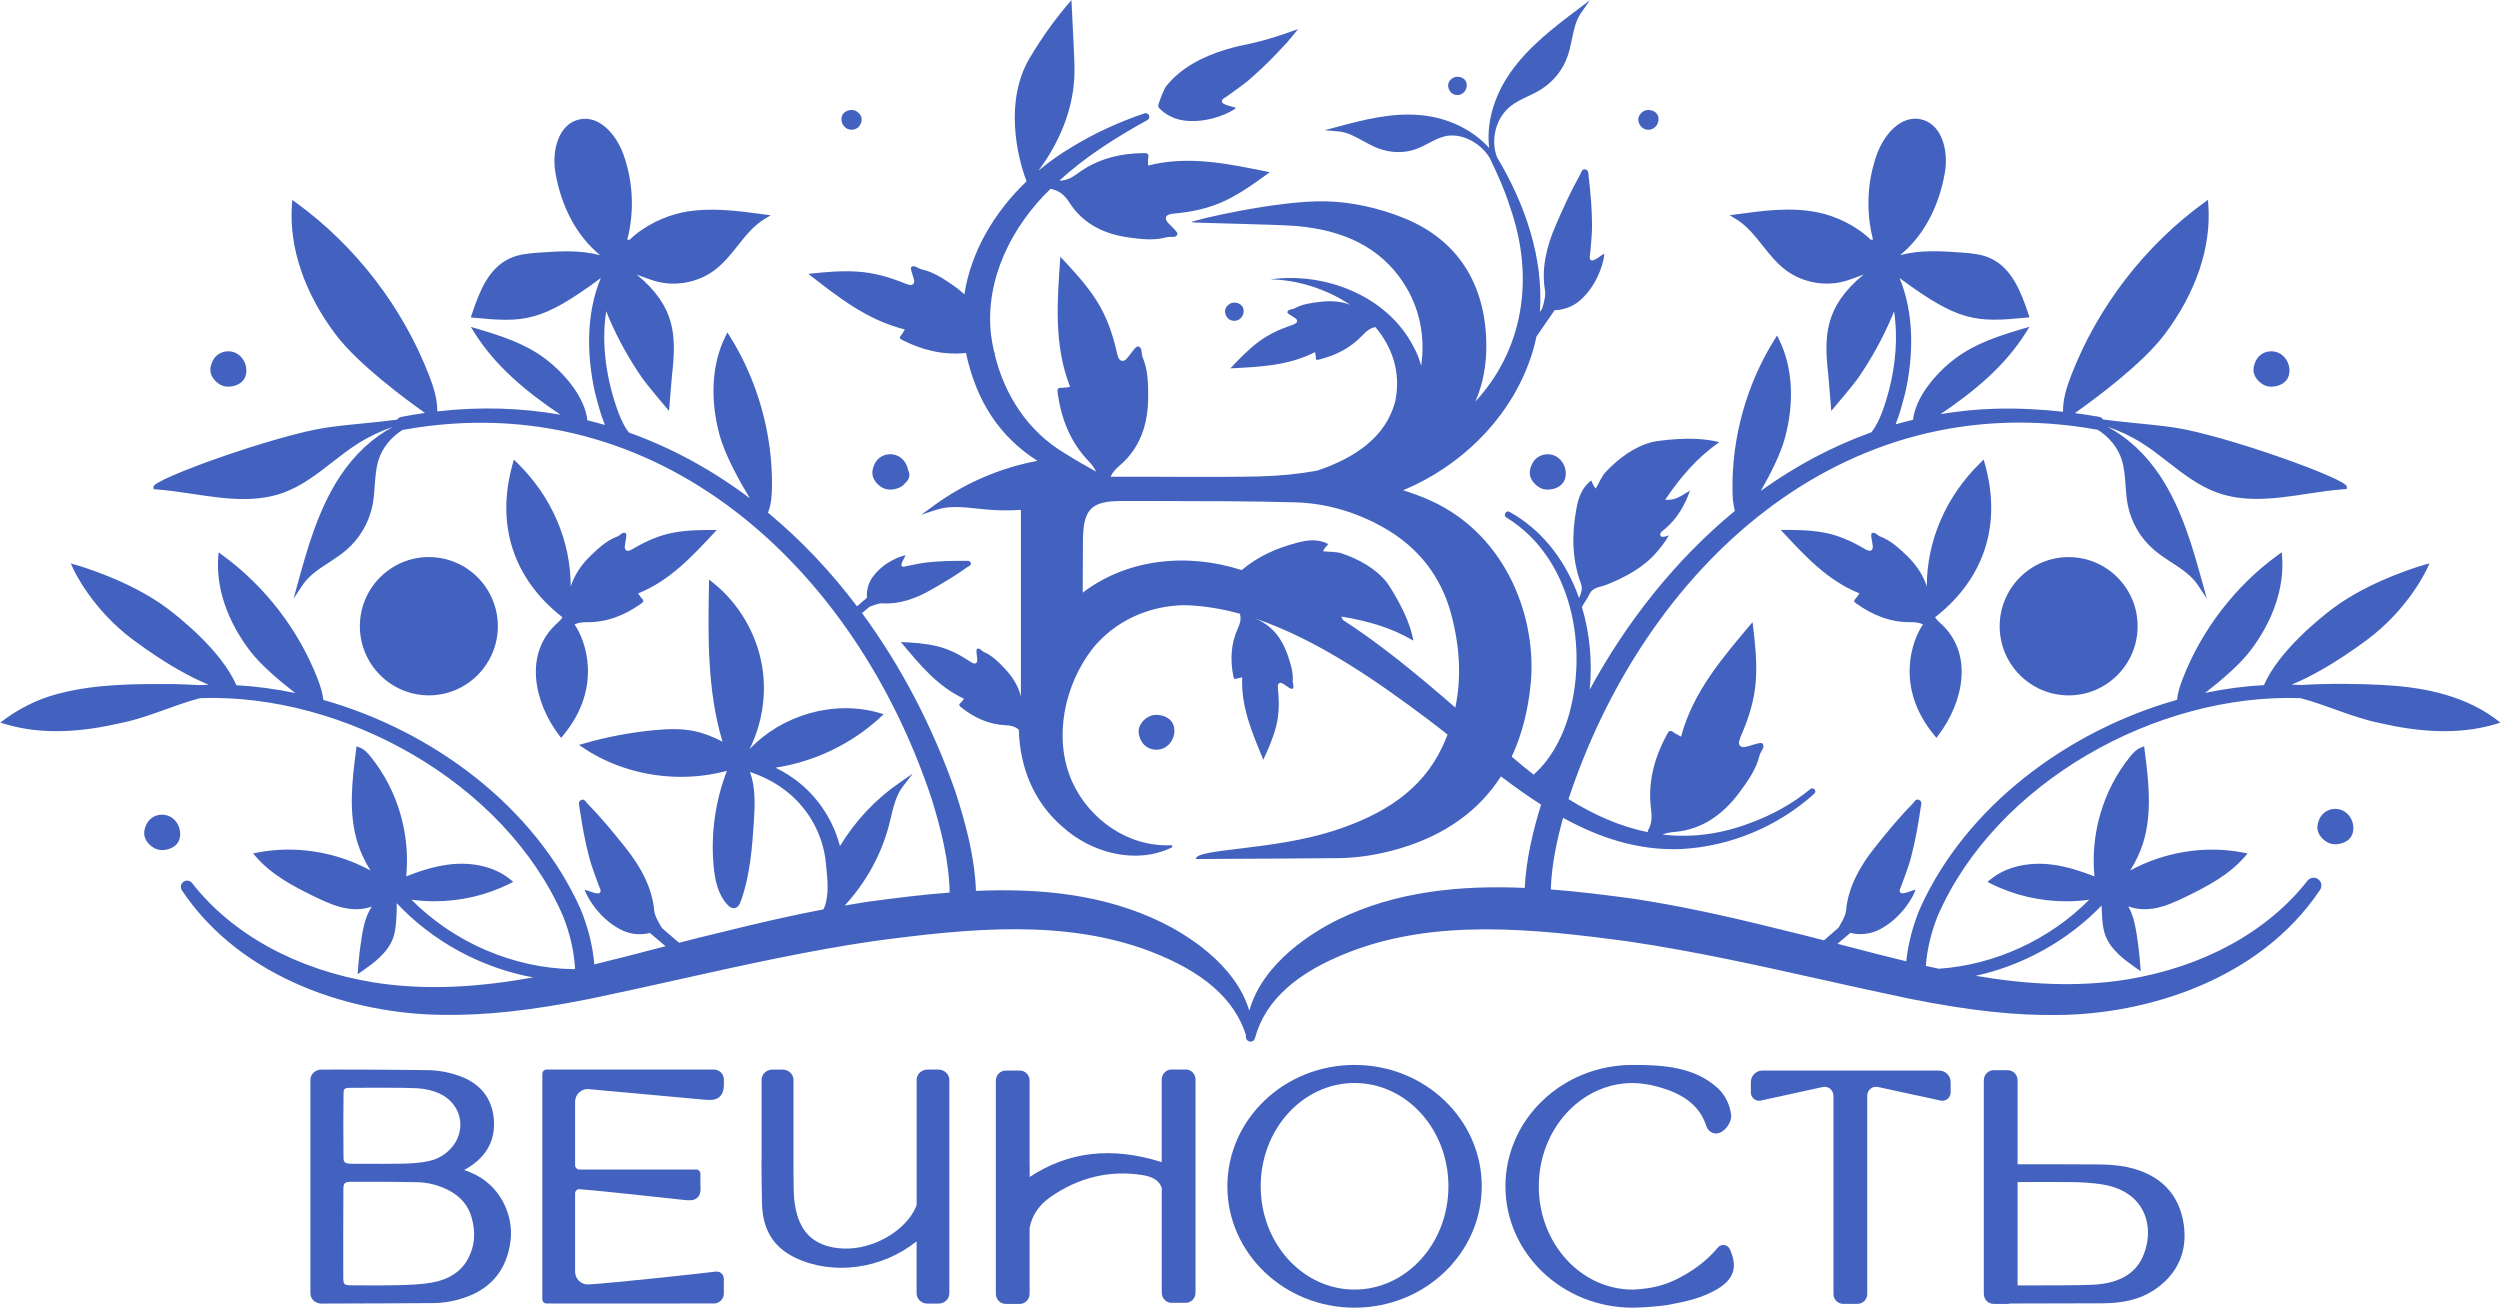 <?xml version="1.0" encoding="UTF-8"?> <svg xmlns="http://www.w3.org/2000/svg" width="130" height="68" viewBox="0 0 130 68" fill="none"> <g clip-path="url(#clip0_4_607)"> <path d="M75.453 4.811C75.539 4.897 75.661 4.942 75.785 4.942C75.858 4.942 75.932 4.925 75.996 4.892C76.165 4.808 76.276 4.62 76.272 4.425C76.271 4.344 76.251 4.269 76.213 4.206C76.153 4.109 76.051 4.039 75.922 4.008C75.796 3.978 75.684 3.988 75.588 4.034C75.448 4.102 75.297 4.263 75.302 4.452C75.302 4.508 75.316 4.566 75.337 4.627C75.365 4.698 75.405 4.76 75.453 4.809V4.811Z" fill="#4362BF"></path> <path d="M85.357 6.604C85.449 6.697 85.581 6.747 85.715 6.747C85.794 6.747 85.874 6.73 85.945 6.694C86.127 6.603 86.247 6.399 86.244 6.189C86.244 6.101 86.221 6.02 86.18 5.952C86.117 5.846 86.004 5.77 85.864 5.738C85.728 5.707 85.606 5.715 85.502 5.766C85.35 5.841 85.188 6.013 85.192 6.217C85.192 6.28 85.205 6.343 85.23 6.406C85.259 6.483 85.302 6.55 85.355 6.604H85.357Z" fill="#4362BF"></path> <path d="M44.055 6.694C44.126 6.73 44.205 6.747 44.284 6.747C44.416 6.747 44.549 6.697 44.643 6.604C44.697 6.551 44.739 6.485 44.769 6.407C44.793 6.344 44.806 6.28 44.806 6.217C44.81 6.011 44.648 5.839 44.496 5.766C44.392 5.715 44.27 5.707 44.134 5.738C43.994 5.771 43.881 5.848 43.818 5.952C43.779 6.018 43.756 6.101 43.754 6.189C43.751 6.399 43.871 6.601 44.053 6.694H44.055Z" fill="#4362BF"></path> <path d="M8.834 42.459C8.494 42.285 8.055 42.352 7.792 42.617C7.696 42.713 7.62 42.834 7.567 42.976C7.522 43.092 7.499 43.208 7.498 43.319C7.489 43.733 7.858 44.024 8.055 44.12C8.167 44.175 8.292 44.203 8.43 44.203C8.517 44.203 8.61 44.192 8.706 44.168C8.955 44.109 9.153 43.975 9.262 43.791C9.332 43.673 9.37 43.531 9.371 43.375C9.376 42.994 9.162 42.625 8.836 42.459H8.834Z" fill="#4362BF"></path> <path d="M61.59 6.27C62.953 6.434 64.15 5.752 64.275 5.609C64.107 5.541 63.55 5.453 63.538 5.288C63.527 5.139 63.69 5.091 63.803 5.008C64.138 4.758 64.663 4.405 64.99 4.12C65.736 3.469 66.245 2.944 66.914 2.222C67.018 2.111 67.504 1.51 67.504 1.51C67.504 1.51 66.805 1.762 66.677 1.803C64.972 2.357 64.701 2.282 63.727 2.582C62.534 2.948 61.423 3.519 60.662 4.456C60.51 4.644 60.318 5.19 60.24 5.427C60.217 5.498 60.234 5.576 60.285 5.629C60.453 5.806 60.888 6.185 61.593 6.27H61.59Z" fill="#4362BF"></path> <path d="M117.736 20.024C117.849 20.079 117.974 20.107 118.111 20.107C118.199 20.107 118.292 20.095 118.387 20.072C118.637 20.013 118.834 19.878 118.944 19.695C119.014 19.577 119.052 19.435 119.053 19.279C119.058 18.898 118.843 18.529 118.518 18.363C118.176 18.189 117.738 18.256 117.475 18.52C117.38 18.616 117.304 18.737 117.251 18.881C117.206 18.997 117.183 19.112 117.181 19.224C117.175 19.638 117.541 19.93 117.738 20.026L117.736 20.024Z" fill="#4362BF"></path> <path d="M60.406 37.205C60.163 37.148 59.945 37.163 59.761 37.253C59.49 37.383 59.201 37.687 59.208 38.043C59.209 38.152 59.232 38.266 59.277 38.38C59.332 38.521 59.406 38.64 59.502 38.735C59.665 38.897 59.898 38.985 60.131 38.985C60.272 38.985 60.41 38.953 60.538 38.891C60.862 38.727 61.076 38.364 61.07 37.99C61.068 37.836 61.03 37.693 60.961 37.579C60.852 37.397 60.655 37.264 60.407 37.206L60.406 37.205Z" fill="#4362BF"></path> <path d="M64.183 16.684C64.255 16.684 64.328 16.667 64.394 16.634C64.563 16.55 64.673 16.361 64.67 16.169C64.67 16.087 64.649 16.011 64.611 15.95C64.551 15.852 64.449 15.781 64.32 15.751C64.194 15.722 64.082 15.731 63.986 15.778C63.846 15.846 63.697 16.006 63.7 16.195C63.7 16.252 63.714 16.309 63.737 16.371C63.765 16.444 63.804 16.505 63.852 16.553C63.938 16.639 64.06 16.684 64.183 16.684Z" fill="#4362BF"></path> <path d="M79.846 23.873C79.75 23.969 79.674 24.09 79.62 24.234C79.575 24.35 79.552 24.466 79.55 24.577C79.542 24.991 79.911 25.282 80.107 25.378C80.22 25.433 80.345 25.461 80.481 25.461C80.568 25.461 80.661 25.449 80.757 25.426C81.006 25.367 81.203 25.233 81.313 25.049C81.383 24.933 81.421 24.789 81.422 24.633C81.429 24.252 81.213 23.883 80.887 23.717C80.547 23.543 80.109 23.61 79.844 23.874L79.846 23.873Z" fill="#4362BF"></path> <path d="M11.496 20.024C11.609 20.079 11.734 20.107 11.871 20.107C11.959 20.107 12.052 20.095 12.147 20.072C12.397 20.013 12.595 19.878 12.704 19.695C12.774 19.579 12.812 19.435 12.813 19.279C12.818 18.898 12.603 18.529 12.278 18.363C11.936 18.189 11.498 18.256 11.235 18.52C11.139 18.616 11.063 18.737 11.009 18.881C10.964 18.997 10.941 19.112 10.94 19.224C10.931 19.638 11.3 19.93 11.496 20.026V20.024Z" fill="#4362BF"></path> <path d="M103.221 24.149L103.15 23.896L102.964 24.08C101.174 25.837 100.196 28.129 100.193 30.496C99.993 29.863 99.605 29.317 99.107 28.846C98.722 28.482 98.299 28.094 97.774 27.899C97.619 27.843 97.483 27.627 97.333 27.732C97.265 27.78 97.328 28.035 97.353 28.194C97.376 28.343 97.429 28.532 97.314 28.613C97.206 28.69 97.039 28.586 96.913 28.513C96.259 28.131 95.578 27.826 94.826 27.69C94.108 27.559 93.385 27.553 92.601 27.558C93.835 28.884 95.008 30.181 96.693 30.857C96.645 30.926 96.619 30.964 96.591 31.001C96.556 31.047 96.525 31.098 96.482 31.137C96.363 31.247 96.439 31.32 96.53 31.385C97.379 31.988 98.304 32.367 99.363 32.354C99.583 32.35 99.805 32.374 99.998 32.47C99.443 33.25 98.513 35.717 100.571 38.218L100.695 38.369L100.812 38.211C102.101 36.501 102.665 33.942 100.859 32.367C100.755 32.276 100.677 32.187 100.624 32.097C103.175 30.106 104.097 27.298 103.221 24.149Z" fill="#4362BF"></path> <path d="M107.57 28.969C105.592 28.969 103.983 30.582 103.983 32.564C103.983 34.547 105.592 36.16 107.57 36.16C109.548 36.16 111.157 34.547 111.157 32.564C111.157 30.582 109.548 28.969 107.57 28.969Z" fill="#4362BF"></path> <path d="M123.989 35.621C122.55 35.55 121.109 35.53 119.671 35.62C119.503 35.611 119.334 35.603 119.166 35.6C120.056 35.235 121.355 34.551 123.057 33.293C125.24 31.68 126.175 29.643 126.214 29.558L126.333 29.295L126.056 29.373C126.028 29.381 123.277 30.158 121.317 31.63C120.654 32.129 118.492 33.852 117.727 35.625C116.707 35.681 115.681 35.818 114.663 36.032C115.465 35.414 116.456 34.578 117.024 33.829C118.206 32.273 118.789 30.544 118.67 28.957L118.652 28.715L118.457 28.858C116.248 30.459 114.488 32.745 113.502 35.292C113.366 35.641 113.244 36.012 113.206 36.39C107.486 38.004 102.205 41.968 99.836 47.251C99.477 48.113 99.226 49.037 99.125 49.988C98.083 49.736 97.045 49.468 96.016 49.198C95.862 49.158 95.703 49.117 95.548 49.077C95.905 48.774 96.222 48.506 96.222 48.506C96.222 48.506 96.946 48.751 97.77 48.317C98.98 47.678 99.581 46.446 99.604 46.26C99.428 46.301 98.922 46.545 98.82 46.416C98.727 46.3 98.834 46.169 98.879 46.038C99.014 45.646 99.248 45.061 99.358 44.644C99.606 43.693 99.73 42.978 99.875 42.012C99.898 41.863 99.973 41.663 99.776 41.587C99.616 41.525 99.54 41.711 99.447 41.805C98.734 42.529 98.093 43.312 97.46 44.109C96.686 45.083 96.093 46.176 95.993 47.37C95.968 47.676 95.593 48.249 95.593 48.249C95.593 48.249 95.228 48.572 94.847 48.897C94.044 48.69 93.237 48.484 92.432 48.294C89.453 47.552 87.15 47.072 84.957 46.737C83.531 46.542 82.085 46.361 80.641 46.25C80.681 45.01 80.942 43.746 81.281 42.526C83.164 43.564 85.186 44.245 87.444 44.15C89.993 44.01 92.458 42.973 94.347 41.27C94.408 41.214 94.416 41.118 94.362 41.052C94.305 40.984 94.206 40.974 94.139 41.03C93.195 41.809 92.11 42.4 90.968 42.812C89.38 43.408 87.878 43.566 86.451 43.397C86.634 43.321 86.834 43.281 87.062 43.263C88.531 43.143 89.626 42.319 90.454 41.201C90.875 40.631 91.322 40.01 91.497 39.28C91.548 39.064 91.811 38.851 91.649 38.665C91.576 38.582 91.247 38.707 91.041 38.763C90.847 38.818 90.606 38.917 90.481 38.779C90.36 38.647 90.472 38.408 90.548 38.23C90.951 37.3 91.247 36.347 91.308 35.327C91.368 34.351 91.262 33.391 91.133 32.349C89.575 34.199 88.043 35.959 87.415 38.306C87.316 38.253 87.262 38.225 87.209 38.193C87.141 38.153 87.07 38.12 87.011 38.071C86.844 37.93 86.761 38.042 86.69 38.173C86.026 39.397 85.672 40.686 85.856 42.092C85.905 42.476 85.899 42.87 85.682 43.201L85.697 43.274C84.246 42.984 82.872 42.368 81.563 41.553C85.524 29.575 95.745 19.963 109.021 22.338C109.036 22.341 109.049 22.336 109.064 22.338C109.663 22.709 110.144 23.278 110.344 23.949C110.466 24.36 110.496 24.784 110.528 25.234C110.551 25.57 110.576 25.916 110.643 26.254C110.822 27.157 111.304 27.985 111.998 28.584C112.282 28.829 112.603 29.04 112.914 29.242C113.449 29.591 113.953 29.921 114.287 30.421L114.754 31.125L114.529 30.31C114.03 28.507 113.467 26.463 112.315 24.729C111.574 23.611 110.622 22.74 109.587 22.189C110.23 22.409 110.848 22.7 111.421 23.066C111.876 23.356 112.314 23.697 112.737 24.027C113.525 24.64 114.339 25.274 115.299 25.618C115.969 25.858 116.659 25.943 117.356 25.943C118.231 25.943 119.119 25.809 119.989 25.676C120.62 25.58 121.272 25.483 121.905 25.438L122.032 25.426L122.037 25.305C122.054 24.901 115.666 22.624 113.089 22.236C112.416 22.136 111.729 22.068 111.065 22.003C110.501 21.948 109.929 21.89 109.358 21.813C109.308 21.74 109.231 21.685 109.136 21.67C108.723 21.599 108.309 21.538 107.892 21.483C108.86 20.801 111.362 18.966 112.542 17.411C114.186 15.244 115 12.838 114.832 10.632L114.814 10.39L114.619 10.533C111.537 12.767 109.082 15.955 107.706 19.509C107.473 20.112 107.264 20.756 107.278 21.41C106.108 21.281 104.93 21.223 103.747 21.255C102.778 21.281 101.832 21.38 100.905 21.536C102.618 20.382 104.251 19.047 105.344 17.295L105.534 16.992L105.192 17.093C103.937 17.465 102.724 17.861 101.708 18.616C100.652 19.4 99.606 20.66 99.479 21.828C99.173 21.902 98.869 21.98 98.568 22.068C98.781 21.554 98.917 21.013 99.064 20.459C99.512 18.514 99.548 16.318 98.777 14.456C101.861 16.745 102.764 16.771 105.366 16.518L105.534 16.501L105.482 16.341C105.087 15.15 104.609 13.946 103.52 13.438C103.058 13.221 102.55 13.171 102.03 13.134C100.903 13.055 99.9 12.986 98.806 13.265C99.989 12.306 100.82 10.793 101.133 8.981C101.336 7.795 100.961 6.417 99.861 6.199C98.829 5.993 97.967 7.004 97.597 8.029C97.085 9.453 97.025 11.01 97.397 12.466C97.357 12.459 97.318 12.459 97.28 12.467C96.513 11.722 95.434 11.225 94.515 11.041C93.116 10.76 91.695 10.953 90.322 11.141L89.942 11.192L90.271 11.391C90.826 11.725 91.227 12.232 91.654 12.768C92.005 13.211 92.369 13.669 92.825 14.021C93.716 14.704 94.933 14.927 96.007 14.599C96.262 14.521 96.582 14.402 96.911 14.272C94.864 15.957 94.846 17.48 95.07 19.496C95.092 19.691 95.199 21.026 95.199 21.041L95.226 21.367L95.437 21.119C95.475 21.074 96.387 20.001 96.65 19.618C97.309 18.658 97.879 17.628 98.34 16.559C98.392 16.44 98.445 16.314 98.491 16.185C98.701 17.533 98.565 18.962 98.238 20.259C98.031 21.006 97.784 21.87 97.318 22.477C95.264 23.212 93.337 24.249 91.561 25.526C92.045 24.681 92.582 23.636 92.81 22.798C93.324 20.912 93.218 19.088 92.514 17.662L92.407 17.445L92.278 17.651C90.829 19.966 90.051 22.745 90.089 25.478C90.094 25.84 90.117 26.213 90.213 26.567C87.143 29.091 84.585 32.326 82.665 35.861C82.807 34.425 82.673 32.942 82.26 31.564C82.348 31.392 82.579 31.062 82.64 30.919C82.807 30.527 83.222 30.535 83.541 30.406C84.537 30.002 85.472 29.514 86.18 28.675C86.368 28.452 86.604 28.165 86.778 27.841C86.766 27.836 86.355 28.033 86.333 27.811C86.318 27.664 86.492 27.581 86.603 27.485C87.201 26.963 87.599 26.314 87.881 25.509C87.326 25.844 87.103 26.022 86.588 25.989C87.369 24.833 88.235 23.803 89.405 22.995C87.997 22.614 86.046 22.952 85.928 22.982C84.987 23.219 84.159 23.841 83.501 24.54C83.285 24.77 83.164 25.09 82.981 25.401C82.852 25.289 82.819 25.135 82.746 24.982C82.222 25.38 82.065 25.945 81.963 26.509C81.73 27.808 81.742 29.099 82.212 30.357C82.277 30.529 82.257 30.703 82.204 30.868C82.201 30.88 82.155 30.992 82.112 31.1C81.447 29.22 80.243 27.584 78.496 26.617C78.305 26.513 78.148 26.806 78.331 26.91C81.775 29.013 82.647 33.775 81.51 37.421C81.157 38.524 80.57 39.559 79.747 40.28C79.362 39.98 78.982 39.667 78.609 39.346C79.123 38.249 79.455 36.989 79.595 35.568C79.927 32.256 78.43 27.852 74.361 26.016C73.91 25.812 73.444 25.648 72.963 25.494C75.881 24.282 78.351 21.914 79.473 18.946C79.656 18.467 79.795 17.985 79.896 17.5C80.245 16.988 80.843 16.124 80.843 16.124C80.843 16.124 81.576 16.17 82.232 15.559C83.195 14.662 83.445 13.366 83.42 13.188C83.267 13.27 82.859 13.623 82.731 13.529C82.617 13.444 82.683 13.295 82.692 13.163C82.72 12.764 82.791 12.164 82.787 11.748C82.781 10.803 82.716 10.107 82.611 9.175C82.594 9.031 82.614 8.825 82.412 8.805C82.249 8.789 82.224 8.981 82.161 9.09C81.68 9.942 81.281 10.831 80.892 11.729C80.416 12.826 80.141 13.991 80.345 15.125C80.398 15.415 80.195 16.043 80.195 16.043C80.195 16.043 80.147 16.114 80.073 16.228C80.278 13.421 79.296 10.594 77.849 8.184C77.493 7.277 77.784 6.121 78.553 5.518C78.82 5.308 79.124 5.162 79.448 5.008C79.691 4.892 79.942 4.773 80.175 4.622C80.796 4.223 81.274 3.619 81.517 2.92C81.616 2.635 81.679 2.333 81.738 2.044C81.841 1.545 81.936 1.075 82.209 0.682L82.673 0.015L82.026 0.503C80.833 1.403 79.48 2.423 78.528 3.791C77.664 5.033 77.28 6.442 77.439 7.696C76.576 6.739 75.279 6.111 73.855 5.985C72.338 5.851 70.883 6.238 69.599 6.58L68.883 6.77L69.62 6.836C70.05 6.874 70.453 7.095 70.878 7.328C71.127 7.464 71.383 7.605 71.649 7.707C72.302 7.959 73.004 7.976 73.626 7.755C73.857 7.673 74.077 7.557 74.288 7.446C74.567 7.298 74.83 7.161 75.121 7.09C75.954 6.888 76.958 7.383 77.464 8.208C77.859 9.034 78.24 9.865 78.511 10.733C79.866 14.569 79.133 18.273 76.719 20.88C77.109 19.986 77.3 18.997 77.289 17.916C77.256 14.744 75.782 12.472 73.024 11.348C71.704 10.809 70.248 10.496 68.926 10.468C66.436 10.415 62.023 11.449 61.947 11.555C61.921 11.591 66.344 11.667 67.345 11.748C69.948 11.959 71.78 12.911 72.948 14.656C73.806 15.937 74.131 17.492 73.898 19.02C73.809 18.683 73.683 18.35 73.503 18.028C72.125 15.349 68.847 14.135 66.061 14.527C67.472 14.552 68.984 15.026 70.204 15.846C69.734 15.667 69.211 15.632 68.669 15.693C68.221 15.745 67.74 15.804 67.309 16.036C67.182 16.104 66.973 16.076 66.944 16.228C66.93 16.296 67.119 16.394 67.226 16.463C67.327 16.528 67.471 16.596 67.449 16.712C67.43 16.823 67.266 16.874 67.147 16.916C66.529 17.127 65.937 17.399 65.404 17.806C64.893 18.196 64.452 18.651 63.981 19.154C65.504 19.077 66.972 19.024 68.386 18.31C68.398 18.378 68.404 18.414 68.409 18.452C68.416 18.5 68.426 18.547 68.422 18.595C68.416 18.731 68.503 18.721 68.596 18.697C69.462 18.479 70.243 18.091 70.876 17.409C71.05 17.224 71.249 17.058 71.497 17.015L71.511 16.998C72.388 18.03 72.854 19.338 72.561 20.831C72.082 22.762 70.382 23.845 68.479 24.476C67.545 24.646 66.527 24.75 65.44 24.775C63.53 24.82 59.702 24.789 59.702 24.789H57.747C57.851 24.568 58.01 24.388 58.221 24.209C59.31 23.287 59.697 22.021 59.705 20.675C59.708 19.989 59.702 19.251 59.419 18.58C59.335 18.383 59.419 18.067 59.185 18.014C59.079 17.989 58.892 18.273 58.763 18.434C58.643 18.587 58.51 18.8 58.332 18.764C58.162 18.729 58.111 18.477 58.069 18.293C57.851 17.338 57.534 16.424 56.994 15.587C56.478 14.789 55.842 14.097 55.138 13.351C54.976 15.683 54.788 17.927 55.645 20.122C55.536 20.135 55.477 20.145 55.417 20.15C55.341 20.157 55.265 20.171 55.191 20.165C54.98 20.148 54.978 20.284 54.998 20.426C55.181 21.76 55.644 22.972 56.6 23.971C56.759 24.138 56.904 24.32 56.997 24.524C56.452 24.224 55.908 23.911 55.384 23.58C53.443 22.429 52.228 20.534 51.718 18.398L51.769 18.388C51.744 18.369 51.723 18.351 51.701 18.331C51.63 18.022 51.572 17.707 51.529 17.387C51.217 14.537 52.602 11.772 54.631 9.817C55.105 9.917 55.364 10.152 55.604 10.528C56.328 11.662 57.453 12.179 58.697 12.35C59.332 12.436 60.016 12.52 60.672 12.336C60.865 12.282 61.148 12.399 61.225 12.186C61.26 12.089 61.02 11.879 60.886 11.738C60.761 11.606 60.577 11.457 60.634 11.293C60.687 11.137 60.924 11.119 61.1 11.102C62.012 11.015 62.896 10.828 63.735 10.424C64.536 10.036 65.255 9.524 66.028 8.955C63.889 8.519 61.833 8.069 59.697 8.607C59.697 8.502 59.697 8.446 59.697 8.388C59.7 8.317 59.697 8.244 59.71 8.174C59.751 7.977 59.626 7.959 59.492 7.961C58.234 7.971 57.058 8.259 56.017 9.034C55.741 9.239 55.432 9.405 55.089 9.388C56.458 8.138 58.026 7.149 59.665 6.243C59.745 6.2 59.784 6.104 59.755 6.015C59.722 5.916 59.612 5.861 59.513 5.896C58.203 6.338 56.926 6.916 55.726 7.653C55.122 8.011 54.542 8.421 54 8.875C55.041 7.476 55.766 5.818 55.862 4.071C55.888 3.567 55.865 3.062 55.84 2.56C55.799 1.707 55.758 0.856 55.716 0.005C54.898 0.937 54.178 1.949 53.542 3.021C52.222 5.245 52.884 8.143 53.383 9.428C51.716 11.021 50.495 13.063 50.148 15.304C49.958 15.129 49.752 14.965 49.529 14.812C49.048 14.484 48.526 14.138 47.909 14.001C47.728 13.961 47.547 13.757 47.391 13.88C47.319 13.936 47.422 14.19 47.47 14.347C47.514 14.496 47.597 14.681 47.48 14.777C47.367 14.868 47.164 14.782 47.014 14.721C46.229 14.406 45.424 14.175 44.559 14.122C43.732 14.07 42.918 14.146 42.032 14.241C43.589 15.45 45.069 16.636 47.053 17.132C47.007 17.209 46.984 17.252 46.956 17.291C46.923 17.343 46.893 17.397 46.85 17.442C46.73 17.57 46.824 17.634 46.934 17.689C47.961 18.202 49.046 18.482 50.233 18.353C50.236 18.365 50.236 18.376 50.239 18.388C50.793 20.936 52.019 22.732 53.947 23.964C52.015 24.325 50.166 25.118 48.574 26.281L47.911 26.764L48.689 26.509C49.367 26.287 50.11 26.369 50.831 26.448C50.989 26.465 51.148 26.483 51.306 26.496C51.896 26.549 52.491 26.552 53.086 26.514V36.211C52.949 35.664 52.647 35.182 52.245 34.762C51.938 34.439 51.602 34.094 51.169 33.907C51.042 33.852 50.938 33.665 50.806 33.746C50.746 33.783 50.788 34.002 50.801 34.134C50.814 34.26 50.849 34.421 50.751 34.483C50.657 34.545 50.52 34.449 50.419 34.383C49.889 34.033 49.33 33.746 48.706 33.597C48.109 33.455 47.505 33.417 46.845 33.386C47.822 34.553 48.747 35.693 50.13 36.335C50.085 36.391 50.062 36.423 50.038 36.453C50.006 36.491 49.976 36.531 49.94 36.562C49.834 36.65 49.895 36.714 49.968 36.772C50.654 37.316 51.412 37.675 52.301 37.713C52.544 37.723 52.787 37.769 52.969 37.94H52.979C53.023 39.834 53.721 41.674 55.229 42.974C56.723 44.346 59.059 44.98 60.928 44.071C60.986 44.046 60.966 43.943 60.896 43.952C58.651 44.048 56.623 42.607 55.733 40.606C54.761 38.375 55.348 35.615 56.81 33.732C57.972 32.294 59.7 31.509 61.564 31.469C62.542 31.488 63.525 31.651 64.502 31.923L64.482 31.96C64.549 32.2 64.478 32.438 64.376 32.658C63.999 33.467 63.968 34.308 64.133 35.167C64.151 35.26 64.179 35.343 64.307 35.29C64.351 35.272 64.401 35.265 64.449 35.254C64.487 35.245 64.525 35.239 64.594 35.225C64.526 36.752 65.11 38.1 65.693 39.507C65.969 38.905 66.213 38.35 66.362 37.754C66.519 37.13 66.522 36.502 66.458 35.868C66.445 35.747 66.425 35.581 66.521 35.525C66.621 35.466 66.749 35.572 66.853 35.643C66.965 35.716 67.139 35.853 67.198 35.818C67.33 35.739 67.213 35.56 67.223 35.421C67.258 34.95 67.107 34.493 66.962 34.071C66.678 33.241 66.177 32.539 65.32 32.188C65.29 32.176 65.263 32.163 65.235 32.152C68.497 33.24 71.643 35.447 74.225 37.388C74.574 37.65 74.923 37.922 75.273 38.197C75.185 38.422 75.093 38.645 74.987 38.867C73.933 41.085 71.967 42.353 69.382 43.191C66.169 44.235 62.188 44.112 62.178 44.669C64.944 44.657 67.788 44.64 69.627 44.622C70.603 44.612 71.676 44.445 72.728 44.139C75.111 43.445 76.885 42.181 78.049 40.373C78.729 40.888 79.423 41.385 80.135 41.84C79.703 43.251 79.362 44.674 79.286 46.171C75.914 46.025 72.583 46.348 69.564 47.827C68.322 48.441 65.675 50.018 64.964 52.555C64.226 50.104 61.648 48.575 60.432 47.974C57.428 46.504 54.11 46.181 50.75 46.326C50.68 44.529 50.223 42.842 49.677 41.156C48.504 37.807 46.865 34.651 44.826 31.88C45.033 31.703 45.203 31.562 45.203 31.562C45.203 31.562 45.659 31.357 45.882 31.372C46.754 31.435 47.61 31.128 48.402 30.678C49.048 30.31 49.686 29.934 50.289 29.499C50.366 29.442 50.51 29.407 50.484 29.285C50.451 29.134 50.299 29.166 50.188 29.166C49.474 29.161 48.945 29.171 48.23 29.242C47.916 29.273 47.468 29.376 47.169 29.431C47.07 29.449 46.963 29.51 46.89 29.431C46.809 29.341 47.042 29.002 47.092 28.879C46.954 28.876 45.998 29.171 45.4 29.976C44.991 30.524 45.087 31.077 45.087 31.077C45.087 31.077 44.838 31.294 44.565 31.529C43.191 29.712 41.641 28.071 39.935 26.658C40.106 26.234 40.137 25.766 40.144 25.317C40.18 22.584 39.403 19.805 37.954 17.49L37.825 17.285L37.718 17.502C37.013 18.928 36.908 20.751 37.422 22.637C37.703 23.669 38.452 25.015 38.995 25.913C37.075 24.466 34.975 23.303 32.72 22.5C32.72 22.5 32.718 22.497 32.717 22.497C32.494 22.26 32.3 21.809 32.165 21.475C31.56 19.847 31.243 17.942 31.524 16.182C31.572 16.313 31.625 16.44 31.676 16.561C32.138 17.631 32.707 18.659 33.368 19.62C33.63 20.001 34.541 21.074 34.579 21.12L34.79 21.369L34.817 21.043C34.817 21.029 34.924 19.694 34.946 19.497C35.17 17.482 35.154 15.958 33.107 14.274C33.434 14.403 33.756 14.522 34.01 14.6C35.083 14.927 36.302 14.706 37.193 14.022C37.649 13.671 38.012 13.214 38.364 12.772C38.79 12.235 39.194 11.729 39.749 11.394L40.078 11.195L39.696 11.144C38.323 10.957 36.904 10.765 35.502 11.044C34.584 11.228 33.503 11.727 32.736 12.472C32.699 12.464 32.659 12.464 32.619 12.47C32.991 11.015 32.931 9.46 32.419 8.034C32.051 7.009 31.187 5.997 30.156 6.204C29.055 6.424 28.68 7.802 28.883 8.986C29.196 10.796 30.025 12.308 31.208 13.269C30.121 12.991 29.115 13.06 27.986 13.139C27.466 13.176 26.958 13.226 26.496 13.443C25.407 13.951 24.929 15.155 24.535 16.346L24.482 16.506L24.65 16.523C27.251 16.776 28.153 16.75 31.239 14.461C30.468 16.323 30.503 18.519 30.952 20.465C31.101 21.026 31.239 21.577 31.458 22.099C31.154 22.011 30.848 21.928 30.541 21.854C30.423 20.681 29.371 19.41 28.308 18.621C27.292 17.868 26.079 17.47 24.824 17.098L24.482 16.997L24.67 17.3C25.772 19.063 27.418 20.407 29.144 21.564C27.107 21.21 24.967 21.137 22.738 21.392C22.747 20.746 22.54 20.11 22.309 19.514C20.933 15.96 18.477 12.774 15.396 10.538L15.201 10.395L15.183 10.637C15.014 12.843 15.829 15.251 17.473 17.416C18.644 18.959 21.116 20.779 22.101 21.473C21.696 21.529 21.289 21.597 20.878 21.677C20.769 21.698 20.696 21.753 20.653 21.821C20.085 21.899 19.513 21.955 18.951 22.01C18.286 22.074 17.6 22.142 16.927 22.243C14.35 22.631 7.964 24.906 7.979 25.312L7.99 25.438L8.111 25.446C8.744 25.491 9.396 25.59 10.027 25.685C10.898 25.815 11.786 25.951 12.661 25.951C13.358 25.951 14.049 25.865 14.718 25.627C15.678 25.282 16.493 24.648 17.281 24.035C17.704 23.706 18.143 23.364 18.596 23.075C19.17 22.709 19.788 22.417 20.43 22.197C19.396 22.748 18.444 23.621 17.702 24.737C16.551 26.471 15.986 28.515 15.488 30.318L15.264 31.133L15.731 30.429C16.065 29.927 16.569 29.598 17.104 29.25C17.413 29.048 17.734 28.84 18.018 28.593C18.713 27.991 19.194 27.165 19.373 26.263C19.441 25.925 19.464 25.577 19.488 25.241C19.52 24.792 19.55 24.368 19.672 23.957C19.87 23.29 20.346 22.722 20.942 22.351C20.959 22.351 20.977 22.351 20.995 22.346C34.267 19.971 44.492 29.58 48.453 41.562C48.935 43.123 49.355 44.789 49.382 46.413C47.939 46.523 46.495 46.704 45.072 46.899C44.694 46.957 44.312 47.02 43.924 47.087C45.021 45.907 45.837 44.433 46.236 42.878C46.267 42.754 46.297 42.63 46.327 42.504C46.46 41.941 46.599 41.358 46.941 40.909L47.462 40.227L46.756 40.715C45.514 41.575 44.459 42.703 43.678 43.998C43.295 42.517 42.363 41.191 41.075 40.348C40.833 40.187 40.58 40.045 40.322 39.919C42.341 39.614 44.274 38.692 45.776 37.302L45.951 37.14L45.722 37.072C43.374 36.386 40.651 37.178 38.977 38.958C39.627 37.648 39.869 36.135 39.638 34.692C39.364 32.985 38.435 31.387 37.087 30.308L36.872 30.136L36.867 30.411C36.818 33.01 36.766 35.903 37.571 38.568C37.11 38.329 36.623 38.125 36.107 38.018C35.388 37.867 34.643 37.91 34.009 37.97C32.788 38.086 31.568 38.317 30.387 38.655L30.106 38.736L30.349 38.899C31.828 39.887 33.627 40.396 35.42 40.396C36.224 40.396 37.026 40.291 37.799 40.083C37.194 41.659 36.953 43.367 37.11 45.05C37.169 45.685 37.305 46.489 37.837 47.055C37.943 47.168 38.05 47.226 38.156 47.226C38.179 47.226 38.201 47.224 38.224 47.217C38.405 47.174 38.477 46.98 38.505 46.908C39.015 45.528 39.116 44.006 39.205 42.663C39.261 41.82 39.283 40.904 38.997 40.138C39.59 40.343 40.154 40.613 40.654 40.967C41.966 41.883 42.822 43.357 42.954 44.96C43.024 45.669 43.128 46.517 42.872 47.171C42.848 47.211 42.832 47.249 42.819 47.287C41.27 47.583 39.589 47.959 37.607 48.453C36.841 48.633 36.074 48.827 35.311 49.024C34.884 48.665 34.422 48.254 34.422 48.254C34.422 48.254 34.048 47.679 34.022 47.375C33.921 46.181 33.328 45.088 32.555 44.114C31.922 43.317 31.281 42.534 30.567 41.81C30.474 41.716 30.397 41.53 30.237 41.592C30.04 41.668 30.116 41.868 30.137 42.017C30.283 42.983 30.407 43.697 30.656 44.649C30.765 45.066 31 45.651 31.135 46.043C31.18 46.174 31.287 46.306 31.195 46.421C31.092 46.55 30.587 46.306 30.41 46.265C30.433 46.451 31.035 47.684 32.244 48.322C33.069 48.758 33.792 48.511 33.792 48.511C33.792 48.511 34.199 48.854 34.61 49.203C34.415 49.254 34.217 49.304 34.024 49.355C32.991 49.625 31.952 49.895 30.906 50.147C30.818 49.142 30.56 48.165 30.182 47.255C27.814 41.974 22.534 38.011 16.812 36.396C16.774 36.019 16.651 35.649 16.516 35.298C15.528 32.751 13.768 30.466 11.561 28.864L11.366 28.722L11.348 28.964C11.227 30.55 11.812 32.281 12.993 33.836C13.562 34.584 14.553 35.419 15.354 36.039C14.335 35.825 13.311 35.688 12.291 35.631C11.526 33.859 9.363 32.135 8.701 31.637C6.743 30.164 3.99 29.386 3.962 29.379L3.684 29.302L3.803 29.565C3.841 29.651 4.778 31.688 6.959 33.299C8.661 34.558 9.961 35.242 10.852 35.606C10.683 35.61 10.515 35.618 10.346 35.626C9.923 35.601 9.5 35.583 9.076 35.572C7.042 35.563 4.985 35.553 3 36.082C1.915 36.367 0.9 36.885 0.015 37.575L0.276 37.655C2.255 38.243 4.354 38.049 6.331 37.587C7.719 37.304 9.041 36.658 10.408 36.304C17.879 36.034 26.256 40.692 29.273 47.626C29.63 48.516 29.853 49.45 29.904 50.38C29.88 50.387 29.855 50.392 29.828 50.397C26.694 50.352 23.603 49.006 21.393 46.783C21.788 46.836 22.187 46.866 22.587 46.866C23.938 46.866 25.29 46.56 26.502 45.95L26.689 45.856L26.527 45.724C25.731 45.074 24.558 44.796 23.305 44.96C22.549 45.059 21.825 45.296 21.124 45.571C21.342 43.36 20.675 41.077 19.274 39.347C19.127 39.167 18.95 38.965 18.7 38.869L18.54 38.808L18.519 38.978C18.319 40.518 18.094 42.266 18.606 43.869C18.76 44.349 18.985 44.819 19.267 45.265C17.489 44.296 15.384 43.948 13.39 44.332L13.16 44.377L13.314 44.554C14.125 45.492 15.25 46.085 16.334 46.613C16.916 46.896 17.488 47.158 18.099 47.247C18.241 47.269 18.38 47.279 18.517 47.279C18.808 47.279 19.084 47.231 19.333 47.141C19.242 47.287 19.16 47.439 19.092 47.602C18.938 47.974 18.867 48.373 18.811 48.719C18.725 49.263 18.659 49.821 18.618 50.376L18.596 50.66L18.829 50.498C19.398 50.101 20.177 49.556 20.455 48.739C20.567 48.41 20.59 48.052 20.609 47.764C20.627 47.494 20.638 47.226 20.63 46.964C22.507 48.966 25.034 50.331 27.725 50.826C24.967 51.321 22.175 51.533 19.373 51.076C15.402 50.414 12.07 48.58 9.985 45.917C9.88 45.783 9.694 45.753 9.552 45.848C9.403 45.947 9.362 46.149 9.461 46.298C12.61 51.017 18.523 52.736 23.008 52.772C25.238 52.807 27.598 52.552 30.66 51.942C32.186 51.626 33.731 51.282 35.225 50.949C38.541 50.21 41.969 49.445 45.381 48.945C50.446 48.262 55.359 47.789 59.788 49.461C62.562 50.518 64.199 51.947 64.789 53.825C64.789 53.86 64.787 53.895 64.787 53.931C64.789 54.036 64.86 54.122 64.956 54.151C64.958 54.151 64.961 54.151 64.963 54.153C64.974 54.157 64.986 54.163 64.997 54.165C65.007 54.165 65.017 54.166 65.027 54.166C65.134 54.166 65.229 54.095 65.258 53.989C65.781 52.028 67.423 50.548 70.278 49.463C74.69 47.795 79.592 48.269 84.645 48.95C88.056 49.45 91.485 50.213 94.801 50.953C96.293 51.286 97.838 51.631 99.366 51.947C102.43 52.557 104.794 52.813 107.031 52.779C111.536 52.742 117.477 51.013 120.646 46.268C120.76 46.094 120.722 45.856 120.557 45.727C120.382 45.589 120.127 45.621 119.99 45.796C117.918 48.444 114.602 50.266 110.653 50.925C108 51.358 105.353 51.185 102.734 50.743C105.209 50.2 107.52 48.916 109.283 47.087C109.287 47.259 109.293 47.431 109.305 47.606C109.323 47.893 109.346 48.252 109.459 48.582C109.736 49.398 110.516 49.943 111.084 50.341L111.317 50.503L111.296 50.218C111.255 49.663 111.19 49.105 111.103 48.562C111.048 48.216 110.975 47.815 110.822 47.444C110.777 47.337 110.724 47.232 110.668 47.13C110.926 47.227 111.213 47.28 111.517 47.28C111.654 47.28 111.795 47.27 111.937 47.249C112.548 47.159 113.12 46.898 113.702 46.614C114.784 46.086 115.911 45.493 116.722 44.556L116.876 44.379L116.646 44.334C114.652 43.95 112.545 44.298 110.769 45.266C111.051 44.821 111.276 44.352 111.43 43.87C111.942 42.266 111.716 40.52 111.517 38.98L111.496 38.809L111.336 38.87C111.086 38.967 110.909 39.169 110.762 39.349C109.361 41.078 108.694 43.362 108.912 45.573C108.209 45.298 107.487 45.061 106.731 44.962C105.48 44.798 104.305 45.076 103.509 45.725L103.347 45.858L103.533 45.952C104.746 46.562 106.098 46.868 107.449 46.868C107.848 46.868 108.246 46.84 108.642 46.785C106.577 48.862 103.74 50.175 100.815 50.374C100.591 50.326 100.368 50.276 100.143 50.227C100.209 49.347 100.426 48.466 100.761 47.626C103.788 40.684 112.148 36.037 119.628 36.305C120.996 36.66 122.318 37.306 123.705 37.589C125.682 38.049 127.781 38.243 129.76 37.657L130.02 37.577C128.331 36.206 126.128 35.736 124.007 35.628L123.989 35.621ZM75.676 36.792C73.809 35.174 71.902 33.578 69.832 32.238C69.804 32.185 69.776 32.129 69.751 32.062C71.073 32.278 72.319 32.619 73.495 33.313C73.257 31.928 72.175 30.36 72.102 30.269C71.516 29.54 70.64 29.07 69.766 28.776C69.478 28.68 69.151 28.704 68.806 28.669C68.852 28.51 68.973 28.419 69.075 28.293C68.518 27.997 67.963 28.086 67.431 28.227C66.375 28.503 65.399 28.939 64.569 29.644C61.709 28.725 58.6 29.063 56.301 30.819C56.306 29.614 56.31 28.642 56.313 28.151C56.323 26.468 56.726 26.051 58.355 26.051H58.385L60.336 26.054C62.625 26.057 64.989 26.059 67.312 26.12C68.913 26.162 70.465 26.599 71.924 27.42C73.758 28.45 74.954 29.989 75.478 31.993C75.925 33.705 75.992 35.292 75.676 36.792Z" fill="#4362BF"></path> <path d="M121.842 42.158C121.502 41.984 121.063 42.05 120.8 42.315C120.704 42.411 120.628 42.532 120.573 42.675C120.529 42.791 120.506 42.907 120.504 43.018C120.496 43.432 120.864 43.723 121.061 43.819C121.173 43.874 121.299 43.902 121.434 43.902C121.522 43.902 121.614 43.89 121.71 43.867C121.96 43.807 122.158 43.673 122.267 43.489C122.336 43.374 122.374 43.23 122.376 43.074C122.383 42.693 122.166 42.324 121.841 42.158H121.842Z" fill="#4362BF"></path> <path d="M25.888 32.562C25.888 30.58 24.278 28.967 22.3 28.967C20.323 28.967 18.713 30.58 18.713 32.562C18.713 34.545 20.323 36.158 22.3 36.158C24.278 36.158 25.888 34.545 25.888 32.562Z" fill="#4362BF"></path> <path d="M45.92 25.377C46.033 25.431 46.158 25.459 46.295 25.459C46.383 25.459 46.475 25.448 46.571 25.425C46.796 25.372 46.974 25.256 47.088 25.099C47.211 25.002 47.292 24.848 47.29 24.686C47.288 24.605 47.269 24.53 47.23 24.468C47.229 24.464 47.225 24.461 47.224 24.458C47.173 24.141 46.978 23.856 46.702 23.716C46.361 23.542 45.922 23.608 45.659 23.873C45.563 23.969 45.487 24.09 45.433 24.234C45.388 24.35 45.365 24.466 45.363 24.577C45.355 24.991 45.724 25.282 45.92 25.378V25.377Z" fill="#4362BF"></path> <path d="M32.538 27.731C32.388 27.627 32.251 27.842 32.097 27.899C31.57 28.092 31.148 28.48 30.764 28.846C30.266 29.316 29.878 29.864 29.678 30.497C29.675 28.129 28.697 25.837 26.907 24.081L26.72 23.898L26.651 24.151C25.775 27.299 26.697 30.108 29.248 32.099C29.195 32.188 29.118 32.279 29.014 32.368C27.206 33.943 27.771 36.502 29.058 38.213L29.177 38.37L29.301 38.219C31.362 35.721 30.43 33.251 29.875 32.471C30.068 32.377 30.289 32.354 30.509 32.355C31.568 32.367 32.493 31.989 33.343 31.386C33.434 31.322 33.51 31.249 33.391 31.138C33.348 31.098 33.316 31.049 33.282 31.002C33.254 30.966 33.229 30.928 33.179 30.858C34.864 30.182 36.036 28.886 37.272 27.559C36.485 27.556 35.765 27.562 35.046 27.692C34.294 27.827 33.612 28.132 32.959 28.515C32.834 28.588 32.665 28.692 32.558 28.614C32.444 28.533 32.497 28.344 32.52 28.195C32.545 28.038 32.608 27.781 32.54 27.733L32.538 27.731Z" fill="#4362BF"></path> <path d="M89.332 64.872L89.329 64.877C88.737 65.574 88.002 66.129 87.08 66.569C86.432 66.879 85.747 67.011 85.069 67.049C85.049 67.049 85.031 67.049 85.011 67.053C84.968 67.054 84.925 67.056 84.882 67.058C82.194 67.048 80.018 64.648 80.018 61.689C80.018 58.729 82.202 56.318 84.899 56.318C85.104 56.318 85.305 56.338 85.504 56.366C85.652 56.386 85.775 56.406 85.801 56.411C86.895 56.652 88.05 57.099 88.574 58.169C88.632 58.287 88.681 58.41 88.721 58.534C88.79 58.749 88.954 58.9 89.154 58.934C89.613 59.016 90.071 58.376 90.018 57.959C89.953 57.456 89.714 56.946 89.34 56.599C88.109 55.457 86.432 55.374 84.887 55.376C81.239 55.38 78.283 58.204 78.283 61.687C78.283 65.17 81.244 68 84.897 68C84.935 68 84.973 67.998 85.011 67.997C85.015 67.997 85.018 67.997 85.023 67.997C85.036 67.997 85.048 67.997 85.059 67.995C85.071 67.995 85.082 67.995 85.094 67.995C85.72 67.975 86.288 67.922 86.725 67.858C87.683 67.679 88.539 67.492 89.324 67.018C90.173 66.505 90.366 65.869 89.952 64.958C89.838 64.709 89.505 64.663 89.329 64.872H89.332Z" fill="#4362BF"></path> <path d="M30.62 56.636L36.578 57.179L36.768 57.194C37.237 57.232 37.641 57.083 37.641 56.389V56.136C37.641 55.849 37.409 55.617 37.123 55.617H28.423C28.3 55.617 28.201 55.715 28.201 55.837V67.561C28.201 67.684 28.3 67.781 28.421 67.781L29.9 67.785L37.122 67.781C37.409 67.781 37.642 67.544 37.641 67.256C37.639 66.918 37.637 66.536 37.637 66.501C37.644 66.269 37.439 66.087 37.209 66.124C36.935 66.167 31.972 66.712 30.609 66.791C30.225 66.814 29.905 66.508 29.905 66.124V62.058C29.905 61.929 30.01 61.828 30.139 61.838C31.015 61.902 33.801 62.207 35.248 62.362C35.751 62.417 36.021 62.468 36.235 62.301C36.444 62.137 36.434 61.901 36.423 61.649C36.421 61.604 36.42 61.264 36.42 61.033C36.42 60.912 36.321 60.814 36.2 60.814H30.124C30.002 60.812 29.905 60.713 29.905 60.59V57.288C29.905 56.901 30.237 56.598 30.622 56.632L30.62 56.636Z" fill="#4362BF"></path> <path d="M24.442 60.952C24.341 60.91 24.239 60.872 24.135 60.839C25.179 60.276 25.701 59.466 25.69 58.431C25.676 57.24 25.068 56.387 23.932 55.965C23.413 55.773 22.838 55.66 22.317 55.65C21.073 55.625 17.147 55.609 16.704 55.62C16.394 55.62 16.141 55.859 16.141 56.154V67.251C16.141 67.546 16.394 67.786 16.706 67.786H16.85C19.548 67.778 21.582 67.77 22.577 67.76C22.962 67.757 23.385 67.697 23.798 67.588C25.447 67.15 26.374 66.099 26.554 64.459C26.688 63.242 26.085 61.627 24.442 60.953V60.952ZM17.864 56.886C17.868 56.624 17.868 56.569 18.264 56.566H18.322C18.874 56.563 19.361 56.561 19.786 56.561C20.794 56.561 21.438 56.571 21.701 56.589C22.595 56.656 23.218 56.945 23.608 57.475C23.978 57.979 24.044 58.625 23.783 59.206C23.51 59.814 22.932 60.258 22.235 60.39C21.861 60.461 21.447 60.501 21.004 60.509C20.302 60.524 19.584 60.521 18.874 60.516H18.297C17.884 60.513 17.866 60.41 17.863 60.18C17.85 59.006 17.851 57.929 17.863 56.886H17.864ZM24.35 65.433C23.994 66.114 23.35 66.539 22.436 66.698C21.878 66.796 21.278 66.812 20.698 66.829H20.64C20.082 66.847 19.509 66.842 18.932 66.839L18.329 66.836C17.86 66.836 17.86 66.788 17.85 66.425C17.84 66.014 17.853 62.626 17.856 61.914C17.86 61.498 17.876 61.452 18.377 61.452H19.112C19.963 61.453 20.842 61.455 21.706 61.475C22.265 61.488 22.808 61.627 23.319 61.889C23.94 62.207 24.343 62.677 24.518 63.287C24.746 64.078 24.69 64.78 24.348 65.435L24.35 65.433Z" fill="#4362BF"></path> <path d="M110.658 60.698C110.113 60.577 109.549 60.556 109.12 60.551C108.406 60.541 106.013 60.543 104.915 60.543V56.175C104.915 55.886 104.687 55.65 104.404 55.65H103.669C103.388 55.65 103.158 55.886 103.158 56.175V67.278C103.158 67.568 103.386 67.803 103.669 67.803H104.404C104.45 67.803 104.493 67.795 104.535 67.783L109.288 67.772C110.44 67.772 111.306 67.551 112.013 67.081C113.224 66.274 113.758 65.099 113.556 63.679C113.333 62.098 112.33 61.068 110.656 60.698H110.658ZM111.421 65.357C111.035 66.226 110.205 66.712 108.956 66.799C108.307 66.844 106.117 66.844 104.915 66.841V61.467C105.893 61.463 107.467 61.462 107.834 61.47C108.275 61.48 108.792 61.508 109.283 61.583C110.232 61.73 110.944 62.149 111.34 62.797C111.783 63.517 111.813 64.474 111.42 65.357H111.421Z" fill="#4362BF"></path> <path d="M48.803 55.617H48.228C47.918 55.617 47.665 55.857 47.665 56.152V62.667C47.652 62.704 47.64 62.739 47.625 62.772C47.073 64.024 45.385 64.987 43.863 64.924C42.731 64.878 41.968 64.418 41.593 63.558C41.394 63.106 41.289 62.551 41.274 61.907C41.266 61.553 41.262 61.198 41.261 60.847V56.154C41.262 55.859 41.009 55.619 40.699 55.619H40.165C39.854 55.619 39.602 55.859 39.602 56.154V60.274H39.597L39.598 60.673C39.603 61.313 39.61 61.952 39.625 62.589C39.656 63.941 40.221 64.86 41.351 65.401C43.316 66.339 45.851 65.998 47.661 64.552C47.661 64.552 47.661 64.552 47.663 64.552V67.253C47.663 67.548 47.916 67.788 48.227 67.788H48.801C49.112 67.788 49.365 67.548 49.365 67.253V56.155C49.365 55.861 49.112 55.62 48.801 55.62L48.803 55.617Z" fill="#4362BF"></path> <path d="M100.827 55.669H91.647C91.313 55.669 91.044 55.938 91.044 56.273V56.808C91.044 57.071 91.277 57.273 91.536 57.235L94.781 56.525C95.077 56.46 95.338 56.685 95.34 56.988V67.291C95.34 67.573 95.568 67.801 95.85 67.801H96.586C96.867 67.801 97.096 67.573 97.096 67.291V57.306V56.99C97.096 56.685 97.354 56.46 97.651 56.523L100.941 57.235C101.201 57.272 101.434 57.069 101.434 56.808V56.273C101.434 55.938 101.164 55.669 100.83 55.669H100.827Z" fill="#4362BF"></path> <path d="M61.655 55.614H60.92C60.639 55.614 60.409 55.849 60.409 56.139V60.43C57.827 59.615 55.573 59.867 53.544 61.202V60.602C53.544 60.602 53.541 60.602 53.539 60.602V56.194C53.539 55.904 53.311 55.669 53.03 55.669H52.295C52.014 55.669 51.784 55.904 51.784 56.194V67.278C51.784 67.568 52.012 67.803 52.295 67.803H53.03C53.311 67.803 53.539 67.568 53.539 67.278V63.9C53.539 63.9 53.541 63.9 53.542 63.901V63.842C53.668 63.194 54.03 62.659 54.616 62.25C56.09 61.223 57.703 60.837 59.404 61.102C59.966 61.19 60.295 61.412 60.411 61.775V67.222C60.411 67.511 60.639 67.747 60.921 67.747H61.657C61.938 67.747 62.167 67.511 62.167 67.222V56.137C62.167 55.847 61.939 55.612 61.657 55.612L61.655 55.614Z" fill="#4362BF"></path> <path d="M70.437 55.376C66.784 55.376 63.823 58.203 63.823 61.687C63.823 65.171 66.784 68 70.437 68C74.09 68 77.051 65.173 77.051 61.687C77.051 58.201 74.09 55.376 70.437 55.376ZM70.437 67.058C67.742 67.058 65.556 64.653 65.556 61.687C65.556 58.721 67.74 56.316 70.437 56.316C73.133 56.316 75.318 58.721 75.318 61.687C75.318 64.653 73.132 67.058 70.437 67.058Z" fill="#4362BF"></path> </g> <defs> <clipPath id="clip0_4_607"> <rect width="130" height="68" fill="white"></rect> </clipPath> </defs> </svg> 